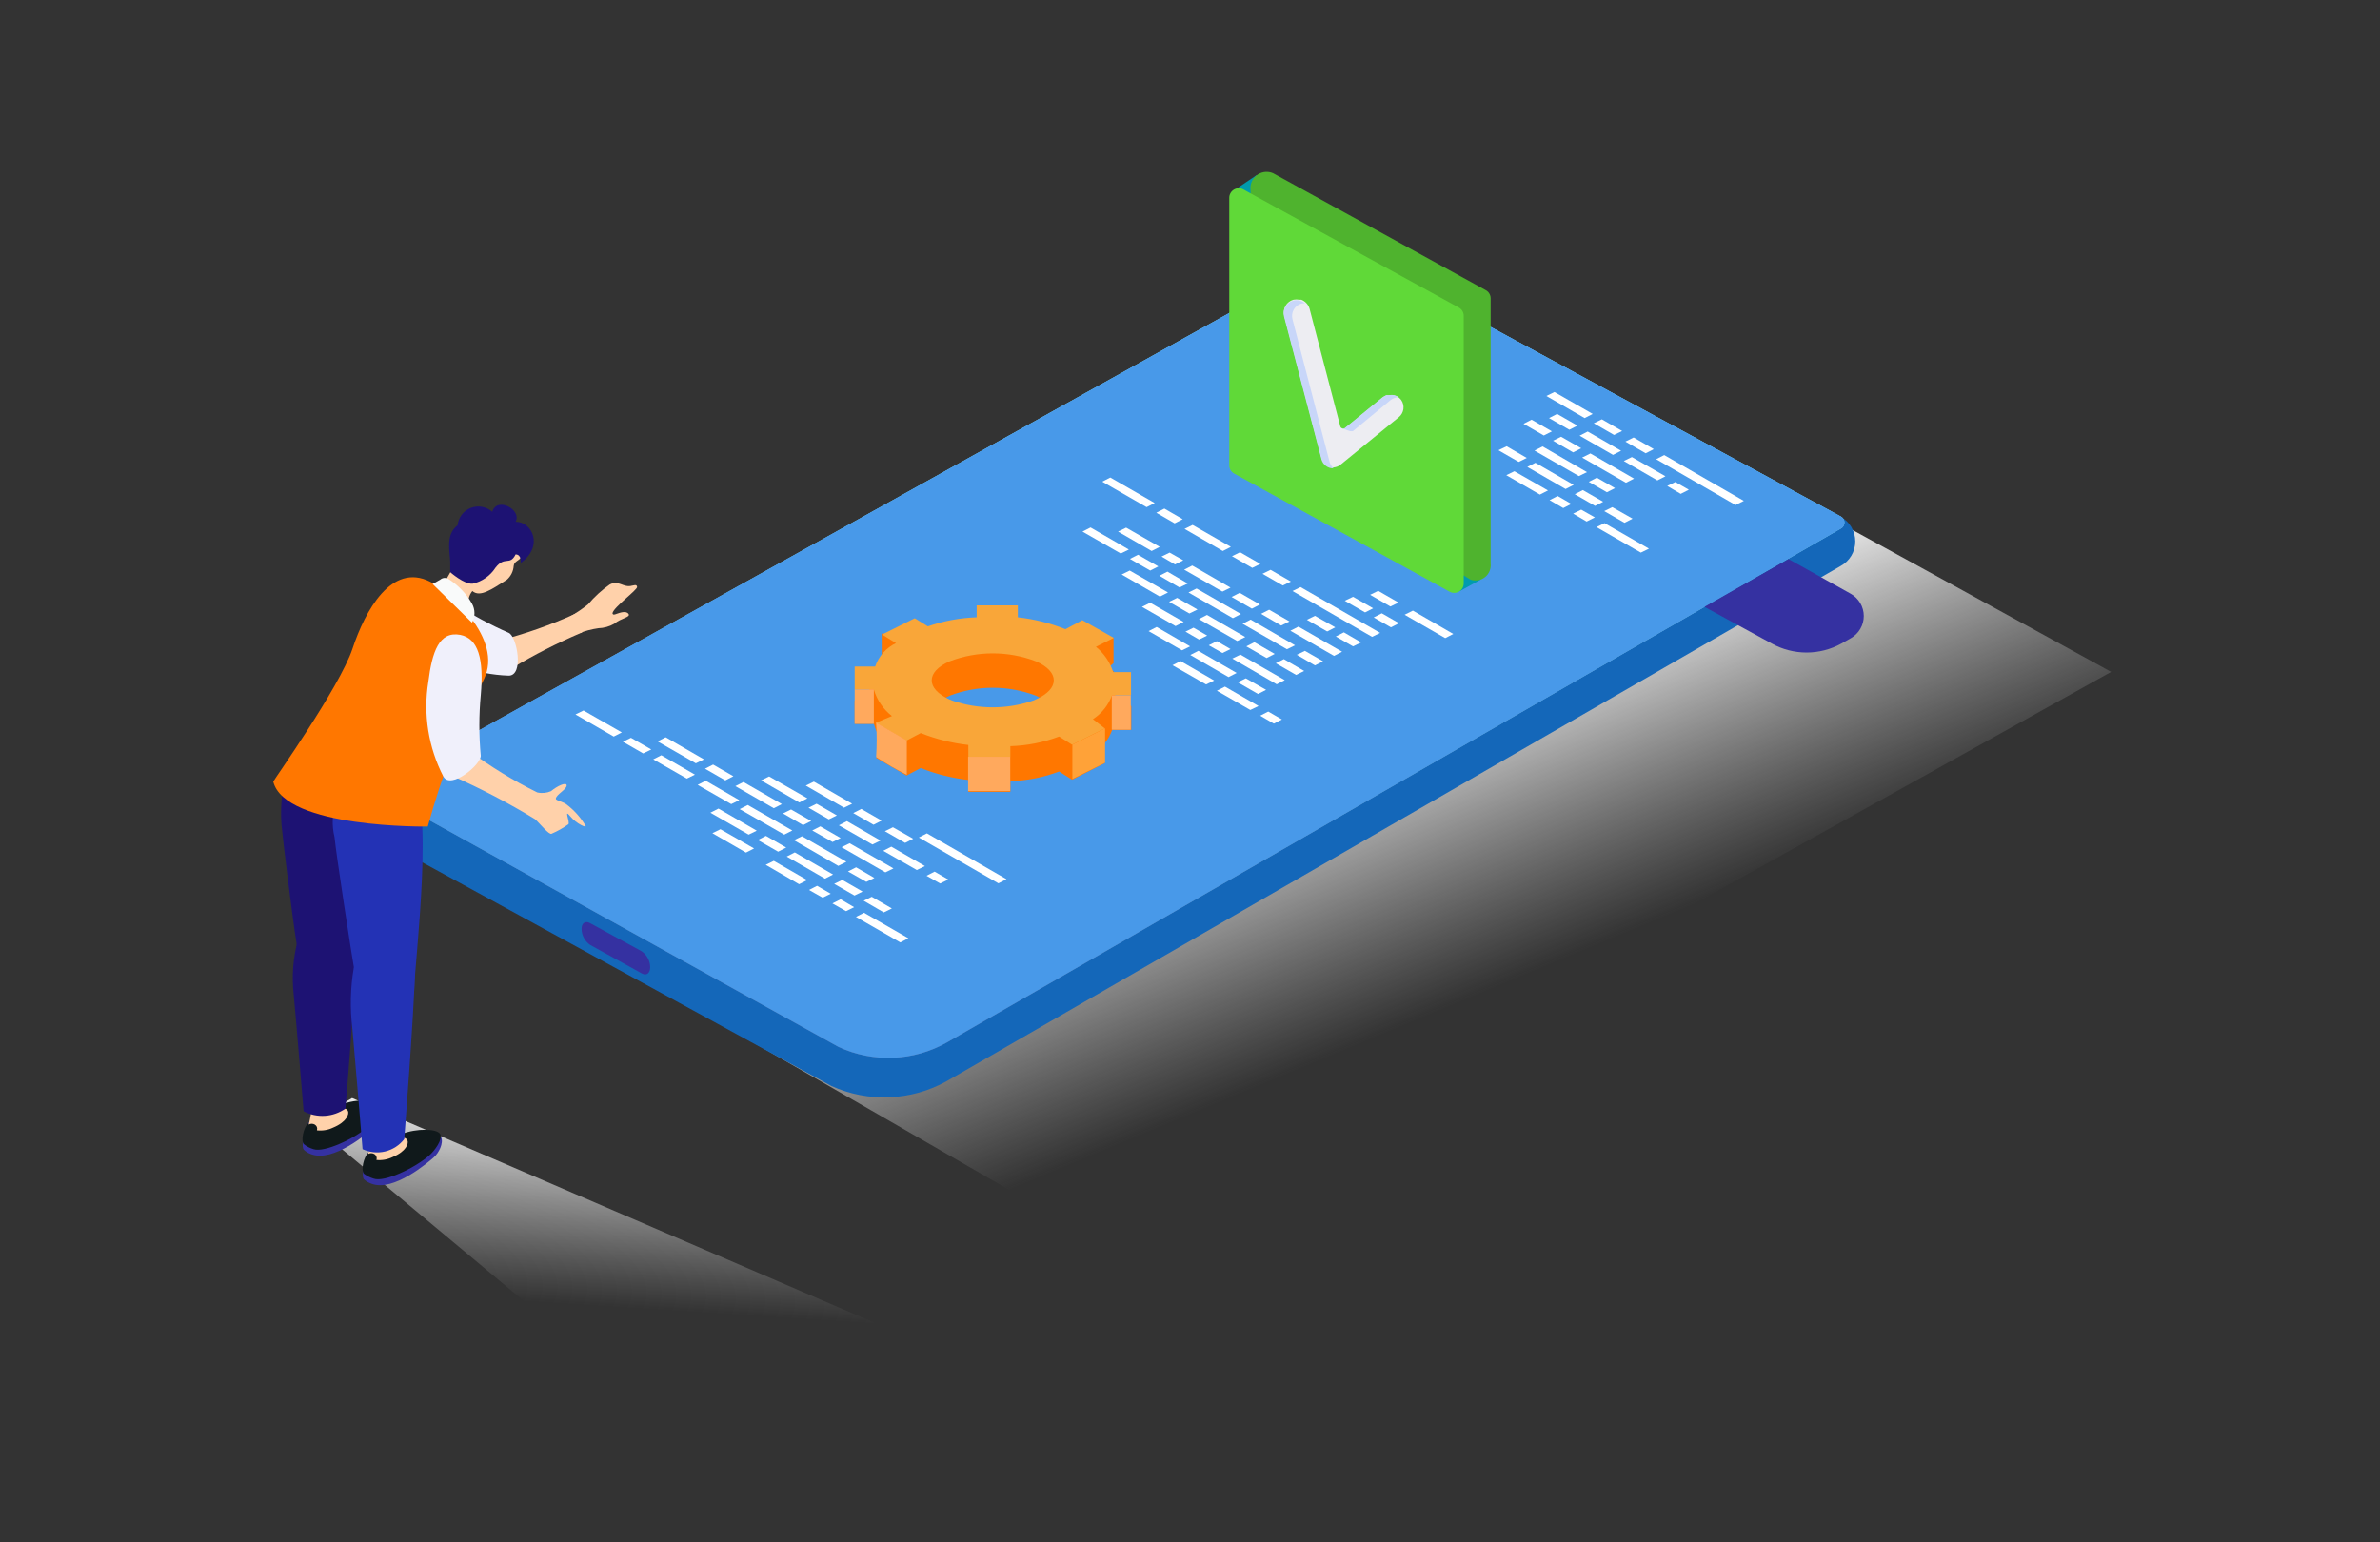 <svg width="540" height="350" fill="none" xmlns="http://www.w3.org/2000/svg"><rect width="100%" height="100%" fill="#333333" stroke="none"/><path d="M79.887 249.177L224.105 311.224H138.021L70.385 254.767L79.887 249.177Z" fill="url(#paint0_linear_1019_2695)"/><path d="M248 281L149.201 224.023L404.656 111.668L479 152.473L248 281Z" fill="url(#paint1_linear_1019_2695)"/><path d="M86.381 178.272L291.463 64.134C295.436 61.934 299.869 60.697 304.407 60.52C308.945 60.343 313.461 61.231 317.593 63.115L417.668 117.29C418.662 117.84 419.491 118.646 420.068 119.624C420.644 120.603 420.949 121.718 420.949 122.854C420.949 123.99 420.644 125.105 420.068 126.084C419.491 127.062 418.662 127.868 417.668 128.418L214.746 245.37C210.775 247.572 206.344 248.815 201.807 248.999C197.27 249.184 192.752 248.303 188.616 246.43L86.707 190.705C85.584 190.096 84.647 189.195 83.994 188.097C83.341 187 82.997 185.746 82.997 184.468C82.975 183.231 83.275 182.009 83.869 180.923C84.462 179.836 85.328 178.923 86.381 178.272Z" fill="#1467B9"/><path d="M87.113 177.742L291.462 64.052C295.435 61.853 299.868 60.615 304.406 60.438C308.943 60.261 313.459 61.15 317.592 63.033L417.667 117.208C417.914 117.341 418.121 117.537 418.265 117.778C418.409 118.018 418.485 118.293 418.485 118.574C418.485 118.854 418.409 119.129 418.265 119.37C418.121 119.61 417.914 119.807 417.667 119.939L214.745 236.605C211.035 238.688 206.884 239.862 202.633 240.032C198.382 240.202 194.151 239.363 190.286 237.584L87.276 180.514C87.057 180.374 86.877 180.181 86.753 179.953C86.628 179.725 86.562 179.47 86.562 179.21C86.562 178.95 86.628 178.695 86.753 178.467C86.877 178.239 87.057 178.046 87.276 177.906L87.113 177.742Z" fill="url(#paint2_linear_1019_2695)"/><path d="M87.113 177.742L291.462 64.052C295.435 61.853 299.868 60.615 304.406 60.438C308.943 60.261 313.459 61.15 317.592 63.033L417.667 117.208C417.914 117.341 418.121 117.537 418.265 117.778C418.409 118.018 418.485 118.293 418.485 118.574C418.485 118.854 418.409 119.129 418.265 119.37C418.121 119.61 417.914 119.807 417.667 119.939L214.745 236.605C211.035 238.688 206.884 239.862 202.633 240.032C198.382 240.202 194.151 239.363 190.286 237.584L87.276 180.514C87.057 180.374 86.877 180.181 86.753 179.953C86.628 179.725 86.562 179.47 86.562 179.21C86.562 178.95 86.628 178.695 86.753 178.467C86.877 178.239 87.057 178.046 87.276 177.906L87.113 177.742Z" fill="url(#paint3_linear_1019_2695)"/><path d="M87.113 177.742L291.462 64.052C295.435 61.853 299.868 60.615 304.406 60.438C308.943 60.261 313.459 61.15 317.592 63.033L417.667 117.208C417.914 117.341 418.121 117.537 418.265 117.778C418.409 118.018 418.485 118.293 418.485 118.574C418.485 118.854 418.409 119.129 418.265 119.37C418.121 119.61 417.914 119.807 417.667 119.939L214.745 236.605C211.035 238.688 206.884 239.862 202.633 240.032C198.382 240.202 194.151 239.363 190.286 237.584L87.276 180.514C87.057 180.374 86.877 180.181 86.753 179.953C86.628 179.725 86.562 179.47 86.562 179.21C86.562 178.95 86.628 178.695 86.753 178.467C86.877 178.239 87.057 178.046 87.276 177.906L87.113 177.742Z" fill="#4899E9"/><path d="M318.695 139.506L327.908 144.806L329.742 143.868L320.57 138.569L318.695 139.506Z" fill="white"/><path d="M310.867 134.981L315.474 137.631L317.308 136.734L312.702 134.084L310.867 134.981Z" fill="white"/><path d="M311.68 140.117L315.593 142.359L317.427 141.422L313.514 139.18L311.68 140.117Z" fill="white"/><path d="M305.117 136.327L309.724 138.977L311.558 138.039L306.992 135.43L305.117 136.327Z" fill="white"/><path d="M293.254 134.125L311.312 144.52L313.147 143.623L295.088 133.229L293.254 134.125Z" fill="white"/><path d="M208.471 190.053L226.529 200.448L228.363 199.51L210.305 189.115L208.471 190.053Z" fill="white"/><path d="M200.766 188.626L205.372 191.276L207.206 190.338L202.6 187.729L200.766 188.626Z" fill="white"/><path d="M303.078 144.439L306.991 146.681L308.826 145.784L304.912 143.501L303.078 144.439Z" fill="white"/><path d="M296.52 140.647L301.126 143.297L302.96 142.359L298.354 139.75L296.52 140.647Z" fill="white"/><path d="M292.77 143.134L302.675 148.841L304.51 147.903L294.604 142.196L292.77 143.134Z" fill="white"/><path d="M286.121 139.302L290.687 141.952L292.562 141.014L287.956 138.365L286.121 139.302Z" fill="white"/><path d="M279.434 135.47L284.04 138.12L285.874 137.182L281.268 134.532L279.434 135.47Z" fill="white"/><path d="M268.676 129.275L277.358 134.248L279.193 133.351L270.51 128.337L268.676 129.275Z" fill="white"/><path d="M265.254 136.571L269.86 139.22L271.695 138.323L267.088 135.674L265.254 136.571Z" fill="white"/><path d="M254.49 130.374L263.173 135.388L265.007 134.451L256.325 129.478L254.49 130.374Z" fill="white"/><path d="M289.467 150.512L294.073 153.162L295.907 152.265L291.301 149.575L289.467 150.512Z" fill="white"/><path d="M282.777 146.68L287.384 149.329L289.218 148.392L284.612 145.742L282.777 146.68Z" fill="white"/><path d="M272.021 140.485L280.704 145.458L282.539 144.561L273.856 139.547L272.021 140.485Z" fill="white"/><path d="M263.051 130.66L267.616 133.31L269.491 132.413L264.885 129.722L263.051 130.66Z" fill="white"/><path d="M256.371 126.828L260.977 129.478L262.812 128.54L258.205 125.891L256.371 126.828Z" fill="white"/><path d="M245.604 120.632L254.286 125.605L256.121 124.709L247.438 119.695L245.604 120.632Z" fill="white"/><path d="M193.592 184.509L198.198 187.158L200.032 186.221L195.426 183.571L193.592 184.509Z" fill="white"/><path d="M182.824 178.272L191.507 183.286L193.341 182.389L184.659 177.375L182.824 178.272Z" fill="white"/><path d="M280.826 154.833L285.432 157.482L287.267 156.545L282.661 153.936L280.826 154.833Z" fill="white"/><path d="M270.062 148.638L278.745 153.651L280.58 152.714L271.897 147.7L270.062 148.638Z" fill="white"/><path d="M183.439 183.287L188.046 185.936L189.88 185.04L185.274 182.39L183.439 183.287Z" fill="white"/><path d="M172.676 177.091L181.358 182.105L183.193 181.167L174.51 176.194L172.676 177.091Z" fill="white"/><path d="M279.521 126.217L284.128 128.867L285.962 127.97L281.356 125.321L279.521 126.217Z" fill="white"/><path d="M286.449 130.212L291.056 132.862L292.89 131.965L288.284 129.315L286.449 130.212Z" fill="white"/><path d="M268.756 120.021L277.439 125.035L279.273 124.098L270.59 119.124L268.756 120.021Z" fill="white"/><path d="M294.234 148.597L298.351 151.002L300.186 150.064L296.069 147.7L294.234 148.597Z" fill="white"/><path d="M281.926 141.545L291.994 147.333L293.829 146.436L283.76 140.607L281.926 141.545Z" fill="white"/><path d="M269.656 134.451L279.725 140.28L281.559 139.342L271.491 133.554L269.656 134.451Z" fill="white"/><path d="M262.355 116.352L266.513 118.757L268.348 117.819L264.19 115.414L262.355 116.352Z" fill="white"/><path d="M250.086 109.3L260.155 115.088L261.989 114.151L251.92 108.362L250.086 109.3Z" fill="white"/><path d="M279.602 149.452L289.67 155.282L291.505 154.344L281.436 148.556L279.602 149.452Z" fill="white"/><path d="M274.26 146.436L277.358 148.189L279.192 147.292L276.094 145.499L274.26 146.436Z" fill="white"/><path d="M268.963 143.338L272.061 145.132L273.895 144.235L270.797 142.441L268.963 143.338Z" fill="white"/><path d="M259.1 137.712L266.722 142.074L268.557 141.136L260.975 136.775L259.1 137.712Z" fill="white"/><path d="M263.543 126.298L266.6 128.092L268.475 127.154L265.377 125.401L263.543 126.298Z" fill="white"/><path d="M253.676 120.632L261.299 125.035L263.133 124.097L255.51 119.736L253.676 120.632Z" fill="white"/><path d="M260.604 143.216L268.186 147.577L270.02 146.681L262.438 142.278L260.604 143.216Z" fill="white"/><path d="M190.939 192.255L200.886 197.962L202.72 197.065L192.774 191.358L190.939 192.255Z" fill="white"/><path d="M184.293 188.463L188.899 191.072L190.734 190.175L186.127 187.525L184.293 188.463Z" fill="white"/><path d="M177.652 184.59L182.218 187.24L184.052 186.303L179.487 183.694L177.652 184.59Z" fill="white"/><path d="M166.846 178.394L175.569 183.408L177.404 182.471L168.68 177.457L166.846 178.394Z" fill="white"/><path d="M159.959 174.44L164.565 177.09L166.4 176.152L161.793 173.503L159.959 174.44Z" fill="white"/><path d="M149.197 168.244L157.88 173.217L159.714 172.32L151.032 167.307L149.197 168.244Z" fill="white"/><path d="M335.972 131.516L331.039 134.247L280.492 42.855L285.099 39.757L335.972 131.516Z" fill="#009BAE"/><path d="M337.036 65.805L288.853 39.308C288.309 39.07 287.715 38.967 287.122 39.009C286.529 39.051 285.955 39.237 285.45 39.549C284.945 39.862 284.523 40.293 284.221 40.805C283.919 41.317 283.746 41.894 283.717 42.488L285.714 101.392C285.711 101.774 285.812 102.151 286.006 102.481C286.2 102.811 286.479 103.083 286.815 103.267L333.693 131.557C334.244 131.737 334.831 131.777 335.401 131.672C335.971 131.567 336.506 131.321 336.956 130.956C337.406 130.591 337.757 130.119 337.978 129.583C338.198 129.047 338.281 128.464 338.218 127.888V67.639C338.206 67.255 338.089 66.881 337.881 66.558C337.673 66.235 337.381 65.975 337.036 65.805Z" fill="#4FB32E"/><path d="M331.004 69.799L282.088 42.977C281.761 42.802 281.394 42.714 281.024 42.722C280.653 42.729 280.29 42.832 279.971 43.021C279.652 43.209 279.386 43.477 279.2 43.797C279.014 44.118 278.913 44.481 278.908 44.852V105.59C278.905 105.973 279.006 106.349 279.2 106.679C279.394 107.01 279.673 107.281 280.009 107.465L328.925 134.288C329.252 134.463 329.619 134.551 329.99 134.543C330.36 134.535 330.723 134.432 331.042 134.244C331.362 134.055 331.627 133.788 331.813 133.467C332 133.147 332.1 132.783 332.105 132.413V71.674C332.108 71.292 332.007 70.915 331.814 70.585C331.62 70.255 331.34 69.983 331.004 69.799Z" fill="#60D938"/><path d="M317.385 94.665L304.137 105.468C303.658 105.842 303.073 106.056 302.465 106.079C302.13 106.07 301.798 106.001 301.487 105.875C301.141 105.71 300.825 105.49 300.549 105.223C300.211 104.887 299.971 104.464 299.856 104L291.378 71.634C291.179 70.872 291.29 70.062 291.688 69.382C292.085 68.702 292.736 68.207 293.497 68.006C293.915 67.926 294.344 67.926 294.761 68.006H295.25C295.698 68.18 296.1 68.454 296.425 68.807C296.75 69.16 296.989 69.584 297.125 70.044L304.096 96.744C304.122 96.847 304.173 96.941 304.244 97.019C304.315 97.097 304.404 97.157 304.503 97.193C304.606 97.24 304.717 97.265 304.83 97.265C304.942 97.265 305.054 97.24 305.156 97.193L306.379 96.215L313.757 90.181C314.024 89.988 314.311 89.824 314.613 89.692H314.939H315.184C315.692 89.601 316.216 89.652 316.698 89.838C317.18 90.025 317.601 90.342 317.915 90.752C318.338 91.35 318.519 92.087 318.421 92.813C318.323 93.54 317.952 94.201 317.385 94.665Z" fill="#EDEDF2"/><path d="M293.254 72.449C293.055 71.698 293.162 70.898 293.552 70.225C293.942 69.553 294.582 69.062 295.333 68.862C295.576 68.821 295.824 68.821 296.067 68.862C295.717 68.55 295.297 68.328 294.843 68.214C294.389 68.101 293.913 68.099 293.458 68.21C292.697 68.411 292.046 68.905 291.649 69.585C291.251 70.266 291.14 71.075 291.338 71.838L299.817 104.204C299.974 104.814 300.335 105.352 300.838 105.73C301.342 106.108 301.96 106.303 302.589 106.283C302.164 105.916 301.853 105.435 301.692 104.897L293.254 72.449Z" fill="url(#paint4_linear_1019_2695)"/><path d="M317.39 90.14C316.729 90.143 316.087 90.358 315.556 90.752L306.955 97.845C306.821 97.877 306.681 97.877 306.547 97.845H306.303L304.387 97.192C304.489 97.24 304.6 97.264 304.713 97.264C304.825 97.264 304.937 97.24 305.039 97.192L306.262 96.214L313.64 90.181C313.907 89.988 314.194 89.824 314.496 89.692H314.822H315.067C315.464 89.601 315.876 89.594 316.276 89.672C316.676 89.749 317.055 89.908 317.39 90.14Z" fill="url(#paint5_linear_1019_2695)"/><path d="M171.943 190.623L176.55 193.273L178.384 192.335L173.778 189.686L171.943 190.623Z" fill="white"/><path d="M161.18 184.427L169.862 189.4L171.697 188.504L163.014 183.49L161.18 184.427Z" fill="white"/><path d="M195.955 204.402L200.521 207.052L202.355 206.155L197.789 203.505L195.955 204.402Z" fill="white"/><path d="M189.27 200.571L193.876 203.22L195.71 202.323L191.104 199.674L189.27 200.571Z" fill="white"/><path d="M178.502 194.374L187.185 199.388L189.019 198.451L180.336 193.437L178.502 194.374Z" fill="white"/><path d="M192.404 197.757L196.562 200.121L198.397 199.225L194.239 196.819L192.404 197.757Z" fill="white"/><path d="M180.135 190.664L190.203 196.494L192.038 195.556L181.969 189.767L180.135 190.664Z" fill="white"/><path d="M167.826 183.612L177.936 189.401L179.77 188.463L169.661 182.675L167.826 183.612Z" fill="white"/><path d="M194.205 208.07L204.274 213.859L206.108 212.921L196.039 207.133L194.205 208.07Z" fill="white"/><path d="M188.863 205.013L191.961 206.766L193.796 205.869L190.738 204.076L188.863 205.013Z" fill="white"/><path d="M183.559 201.956L186.657 203.709L188.491 202.812L185.393 201.018L183.559 201.956Z" fill="white"/><path d="M173.732 196.249L181.314 200.652L183.149 199.714L175.567 195.353L173.732 196.249Z" fill="white"/><path d="M161.635 189.075L169.258 193.477L171.092 192.54L163.469 188.178L161.635 189.075Z" fill="white"/><path d="M210.223 198.735L213.321 200.488L215.155 199.591L212.057 197.798L210.223 198.735Z" fill="white"/><path d="M200.398 193.07L208.021 197.431L209.856 196.535L202.233 192.132L200.398 193.07Z" fill="white"/><path d="M190.326 187.282L197.949 191.643L199.783 190.746L192.161 186.344L190.326 187.282Z" fill="white"/><path d="M141.33 168.326L145.936 170.975L147.771 170.079L143.164 167.429L141.33 168.326Z" fill="white"/><path d="M130.566 162.13L139.249 167.144L141.083 166.206L132.401 161.233L130.566 162.13Z" fill="white"/><path d="M158.289 178.11L165.912 182.471L167.746 181.574L160.123 177.172L158.289 178.11Z" fill="white"/><path d="M148.217 172.32L155.84 176.682L157.674 175.785L150.051 171.383L148.217 172.32Z" fill="white"/><path d="M375.764 104.204L393.781 114.599L395.656 113.662L377.598 103.267L375.764 104.204Z" fill="white"/><path d="M368.789 100.209L373.395 102.859L375.23 101.921L370.664 99.272L368.789 100.209Z" fill="white"/><path d="M361.613 96.052L366.22 98.701L368.054 97.804L363.448 95.155L361.613 96.052Z" fill="white"/><path d="M350.857 89.856L359.54 94.87L361.374 93.932L352.692 88.959L350.857 89.856Z" fill="white"/><path d="M351.463 94.869L356.069 97.519L357.904 96.581L353.297 93.932L351.463 94.869Z" fill="white"/><path d="M358.969 103.838L368.915 109.545L370.749 108.607L360.844 102.901L358.969 103.838Z" fill="white"/><path d="M352.363 100.006L356.929 102.655L358.763 101.718L354.198 99.109L352.363 100.006Z" fill="white"/><path d="M345.674 96.174L350.28 98.824L352.115 97.886L347.508 95.236L345.674 96.174Z" fill="white"/><path d="M339.973 102.166L344.579 104.816L346.413 103.919L341.848 101.269L339.973 102.166Z" fill="white"/><path d="M363.979 115.986L368.585 118.635L370.419 117.698L365.813 115.089L363.979 115.986Z" fill="white"/><path d="M357.299 112.153L361.905 114.803L363.74 113.865L359.133 111.215L357.299 112.153Z" fill="white"/><path d="M346.535 105.957L355.218 110.971L357.052 110.033L348.37 105.019L346.535 105.957Z" fill="white"/><path d="M360.477 109.341L364.594 111.705L366.428 110.767L362.311 108.403L360.477 109.341Z" fill="white"/><path d="M348.166 102.248L358.235 108.036L360.069 107.139L350 101.31L348.166 102.248Z" fill="white"/><path d="M362.225 119.613L372.293 125.402L374.128 124.505L364.059 118.716L362.225 119.613Z" fill="white"/><path d="M356.932 116.556L359.989 118.349L361.864 117.412L358.766 115.659L356.932 116.556Z" fill="white"/><path d="M351.59 113.499L354.688 115.292L356.522 114.355L353.424 112.561L351.59 113.499Z" fill="white"/><path d="M341.766 107.833L349.388 112.235L351.223 111.298L343.6 106.936L341.766 107.833Z" fill="white"/><path d="M378.285 110.278L381.342 112.072L383.177 111.134L380.12 109.381L378.285 110.278Z" fill="white"/><path d="M368.422 104.612L376.045 109.015L377.879 108.077L370.256 103.716L368.422 104.612Z" fill="white"/><path d="M358.398 98.864L365.981 103.226L367.815 102.288L360.233 97.926L358.398 98.864Z" fill="white"/><path d="M285.922 162.415L289.02 164.209L290.854 163.271L287.756 161.478L285.922 162.415Z" fill="white"/><path d="M276.098 156.75L283.68 161.111L285.555 160.214L277.932 155.812L276.098 156.75Z" fill="white"/><path d="M266.025 150.96L273.648 155.322L275.483 154.425L267.86 150.023L266.025 150.96Z" fill="white"/><path d="M133.828 209.456L145.568 215.856C146.155 216.256 146.638 216.79 146.978 217.414C147.319 218.038 147.506 218.733 147.524 219.443C147.524 220.829 146.709 221.482 145.649 220.911L133.909 214.429C133.322 214.029 132.839 213.495 132.499 212.872C132.158 212.248 131.971 211.552 131.953 210.842C131.912 209.538 132.768 208.886 133.828 209.456Z" fill="#3531A1"/><path d="M419.906 134.737C420.806 135.239 421.556 135.972 422.077 136.861C422.599 137.749 422.874 138.761 422.874 139.791C422.874 140.822 422.599 141.834 422.077 142.722C421.556 143.611 420.806 144.344 419.906 144.846L417.746 146.069C415.341 147.389 412.642 148.081 409.899 148.081C407.156 148.081 404.457 147.389 402.052 146.069L386.725 137.712L405.802 126.869L419.906 134.737Z" fill="#3531A1"/><path d="M131.625 143.704C126.35 145.975 121.23 148.589 116.298 151.531L113.281 145.375C119.18 143.852 124.936 141.82 130.484 139.302C131.625 138.446 133.622 143.419 131.625 143.704Z" fill="#FFD1AA"/><path d="M103.215 136.978C107.097 139.535 111.188 141.758 115.445 143.622C117.32 144.519 118.91 153.283 115.445 153.324C108.028 153.082 100.884 150.467 95.063 145.864C89.437 141.788 86.135 138.201 89.234 134.41C92.332 130.619 96.53 132.127 103.215 136.978Z" fill="url(#paint6_linear_1019_2695)"/><path d="M139.905 139.302C140.639 139.057 142.025 138.527 142.596 139.302C143.167 140.076 140.925 140.239 139.376 141.544C138.268 142.176 137.022 142.525 135.748 142.563C134.213 142.785 132.708 143.182 131.264 143.745C130.897 143.745 129.348 139.913 129.348 139.913C130.774 139.094 132.137 138.167 133.424 137.141C134.855 135.443 136.499 133.936 138.316 132.657C140.354 131.516 141.414 133.473 143.411 132.902C143.697 132.902 144.471 132.494 144.553 133.187C144.634 133.88 139.294 137.712 138.968 139.139C139.009 139.71 139.661 139.383 139.905 139.302Z" fill="#FFD1AA"/><path d="M86.42 251.321C87.072 252.707 85.89 254.989 84.708 256.009C83.526 257.028 75.658 263.835 70.603 261.919C69.977 261.709 69.406 261.361 68.932 260.9C68.198 260.085 69.258 255.519 70.073 254.704C70.889 253.889 85.89 250.139 86.42 251.321Z" fill="#3531A1"/><path d="M77.413 250.669C81 249.283 85.565 249.406 86.218 250.669C86.87 251.933 84.913 254.501 83.731 255.52C80.388 258.455 73.581 261.594 71.135 260.779C70.333 260.547 69.585 260.159 68.934 259.637C68.2 258.822 68.934 255.887 69.79 255.031C72.181 253.33 74.734 251.869 77.413 250.669Z" fill="#10191B"/><path d="M78.96 252.136C79.246 252.788 78.716 254.582 75.577 255.886C74.437 256.433 73.165 256.645 71.908 256.498C71.99 256.257 71.986 255.996 71.896 255.758C71.807 255.521 71.639 255.321 71.419 255.193C71.209 255.072 70.969 255.008 70.726 255.008C70.483 255.008 70.244 255.072 70.033 255.193C70.278 254.378 70.4 253.522 70.563 252.707C71.419 252.87 78.064 250.098 78.96 252.136Z" fill="#FFD1AA"/><path d="M80.794 214.43C80.794 223.194 78.389 251.565 78.389 251.565C77.015 252.531 75.401 253.099 73.726 253.207C72.05 253.314 70.377 252.958 68.891 252.177C68.891 252.177 67.219 231.795 66.649 225.803C66.163 221.553 66.495 217.25 67.627 213.125C69.013 210.353 80.998 205.828 80.794 214.43Z" fill="#1D1273"/><path d="M69.708 167.878C71.495 167.065 73.495 166.844 75.416 167.247C77.337 167.65 79.079 168.657 80.388 170.12C88.541 177.335 80.714 211.413 80.714 217.161C80.714 222.909 68.73 222.583 67.344 214.43C66.447 209.09 64.164 190.542 63.879 187.159C63.593 183.776 63.553 172.525 69.708 167.878Z" fill="#1D1273"/><path d="M100.077 258.007C100.73 259.393 99.547 261.675 98.365 262.694C97.183 263.713 89.275 270.562 84.261 268.605C83.644 268.394 83.076 268.061 82.59 267.627C81.815 266.771 82.916 262.205 83.731 261.39C84.546 260.575 99.547 256.824 100.077 258.007Z" fill="#3531A1"/><path d="M91.067 257.354C94.654 255.968 99.22 256.131 99.872 257.354C100.524 258.577 98.568 261.186 97.386 262.205C94.002 265.14 87.235 268.319 84.79 267.463C83.996 267.23 83.251 266.857 82.588 266.363C81.814 265.507 82.588 262.572 83.444 261.716C85.83 260.006 88.384 258.544 91.067 257.354Z" fill="#10191B"/><path d="M92.457 258.821C92.742 259.473 92.212 261.267 89.073 262.572C87.935 263.128 86.664 263.354 85.404 263.224C85.489 262.977 85.486 262.71 85.397 262.465C85.308 262.22 85.138 262.013 84.915 261.879C84.705 261.757 84.466 261.693 84.222 261.693C83.979 261.693 83.74 261.757 83.529 261.879C83.774 261.063 83.896 260.207 84.059 259.392C85.078 259.555 91.682 256.783 92.457 258.821Z" fill="#FFD1AA"/><path d="M94.086 221.808C93.882 230.572 91.721 258.495 91.721 258.495C90.638 259.893 89.112 260.88 87.393 261.295C85.674 261.71 83.865 261.528 82.264 260.778C82.264 260.778 80.511 239.499 79.941 233.303C79.389 228.759 79.499 224.159 80.267 219.647C81.653 216.386 94.289 213.043 94.086 221.808Z" fill="#2332B5"/><path d="M80.792 175.459C82.459 174.104 84.521 173.327 86.668 173.246C88.815 173.165 90.93 173.785 92.695 175.011C99.054 180.229 93.999 218.628 93.999 224.376C93.999 230.124 82.014 229.757 80.669 221.808C79.732 216.468 76.185 193.273 75.9 189.971C75.252 187.337 75.367 184.574 76.234 182.003C77.1 179.433 78.681 177.163 80.792 175.459Z" fill="#2332B5"/><path d="M79.978 147.21C82.872 138.487 88.865 127.603 97.588 132.005C101.909 134.166 114.261 144.927 109.817 154.099C104.495 164.817 100.222 176.025 97.058 187.566C97.058 187.566 64.692 188.055 62.001 177.375C61.838 177.375 77.084 155.933 79.978 147.21Z" fill="#FF7700"/><path d="M111.007 120.388C112.139 120.36 113.246 120.72 114.146 121.407C115.273 121.999 116.175 122.944 116.714 124.097C117.162 125.239 118.793 125.076 118.385 126.176C117.978 127.277 116.673 127.236 116.551 128.418C116.512 129.018 116.355 129.603 116.089 130.142C115.823 130.681 115.454 131.162 115.002 131.557C111.537 133.758 108.928 135.634 107.175 134.125C105.585 136 106.319 139.465 106.075 139.302C103.88 137.495 101.885 135.459 100.123 133.228C103.262 128.826 103.914 124.587 108.724 121.366C109.389 120.851 110.175 120.514 111.007 120.388Z" fill="#FFD1AA"/><path d="M111.69 116.149C112.709 112.602 118.457 115.659 116.989 118.391C120.78 118.391 123.43 123.975 118.131 127.766C118.131 127.766 118.416 125.85 116.989 125.81C115.644 128.5 114.584 126.054 112.424 128.826C111.236 130.664 109.379 131.965 107.247 132.454C105.331 132.658 102.151 129.845 102.151 129.845C102.151 129.845 102.151 128.092 102.151 127.644C102.151 125.565 100.928 121.326 103.822 119.206C103.907 118.335 104.232 117.505 104.761 116.808C105.289 116.111 106.001 115.574 106.816 115.258C107.631 114.941 108.518 114.856 109.379 115.014C110.239 115.171 111.039 115.564 111.69 116.149Z" fill="#1D1273"/><path d="M101.627 131.312C103.891 132.717 105.768 134.665 107.089 136.978C107.457 137.639 107.65 138.383 107.65 139.139C107.65 139.895 107.457 140.639 107.089 141.299L98.162 132.535L99.915 131.516C100.15 131.321 100.437 131.198 100.741 131.162C101.045 131.126 101.352 131.178 101.627 131.312Z" fill="#F9FAFA"/><path d="M121.887 179.821C122.937 180.066 124.037 179.966 125.026 179.536C126.412 178.353 128.491 177.416 128.572 178.19C128.654 178.965 126.86 179.943 126.289 180.799C125.719 181.655 126.534 181.452 128.327 182.389C130.154 183.727 131.693 185.418 132.852 187.362C133.26 188.014 130.814 186.995 129.347 185.202C127.879 183.408 129.347 186.465 128.98 187.036C127.783 187.891 126.498 188.615 125.148 189.197C124.577 189.523 122.457 186.832 121.398 185.895C115.357 182.209 109.079 178.928 102.605 176.071L106.315 170.282C111.21 173.921 116.421 177.114 121.887 179.821Z" fill="#FFD1AA"/><path d="M104.437 144.072C108.513 144.887 109.818 149.534 109.084 157.728C108.652 162.31 108.652 166.923 109.084 171.506C109.084 173.585 102.276 179.21 100.605 176.234C97.195 169.624 95.995 162.095 97.181 154.752C98.037 147.904 99.627 143.175 104.437 144.072Z" fill="url(#paint7_linear_1019_2695)"/><path d="M197.808 156.066L193.92 159.036V164.248H198.267C198.94 166.694 200.378 168.861 202.371 170.431L198.726 171.943L205.693 175.994L208.906 174.292C212.371 175.665 216.003 176.573 219.707 176.993V179.693H229.238V177.263C233.024 177.151 236.765 176.412 240.309 175.076L243.252 176.939L250.732 173.131L248.032 171.025C250.025 169.747 251.543 167.85 252.352 165.625H256.672V160.225L252.919 157.686C252.541 156.228 250.975 156.255 248.707 154.419L252.757 152.394L245.574 148.452L241.74 150.504C238.284 149.077 234.651 148.123 230.939 147.669V144.969H221.597V147.669C217.825 147.796 214.093 148.488 210.526 149.721L207.556 147.885L200.022 151.53L203.182 153.501C202.02 154.014 198.726 152.907 197.808 156.066ZM215.467 157.875C221.772 155.473 228.739 155.473 235.044 157.875C240.444 160.252 240.444 164.113 235.044 166.516L234.396 166.786C228.454 168.825 222.003 168.825 216.061 166.786L215.467 166.543C210.04 164.113 210.04 160.252 215.467 157.875Z" fill="#FF7700"/><path d="M252.652 144.698V150.503L251.274 151.584L245.955 148.154L247.035 144.968L252.652 144.698Z" fill="#FF7700"/><path d="M200.053 143.781V149.586L201.43 150.666L206.722 147.21L205.669 144.051L200.053 143.781Z" fill="#FF7700"/><path d="M198.564 151.26H193.92V156.471H198.267C198.971 158.859 200.406 160.965 202.371 162.492L198.726 164.005L205.693 168.055L208.906 166.354C212.371 167.726 216.003 168.634 219.707 169.054V171.754H229.238V169.324C233.024 169.213 236.765 168.474 240.309 167.137L243.252 169L250.678 165.301L247.978 163.194C249.971 161.917 251.489 160.019 252.298 157.794H256.618V152.529H252.568C251.856 150.269 250.494 148.269 248.653 146.777L252.703 144.752L245.574 140.729L241.74 142.781C238.277 141.4 234.645 140.492 230.939 140.081V137.381H221.597V140.081C217.825 140.208 214.093 140.9 210.526 142.133L207.556 140.297L200.13 143.996L203.29 145.94C202.187 146.467 201.2 147.209 200.389 148.122C199.577 149.036 198.957 150.102 198.564 151.26ZM215.467 150.072C221.772 147.669 228.739 147.669 235.044 150.072C240.444 152.448 240.444 156.309 235.044 158.712L234.396 158.982C228.454 161.021 222.003 161.021 216.061 158.982L215.467 158.739C210.04 156.309 210.04 152.448 215.467 150.072Z" fill="#F9A639"/><path d="M229.215 171.727V179.53H219.656V171.727H229.215Z" fill="#FFA95D"/><path d="M193.92 156.444V164.248H198.267V156.444H193.92Z" fill="#FFA95D"/><path d="M205.75 168.055V175.832C203.352 174.615 201.026 173.263 198.783 171.781C198.959 169.183 198.959 166.576 198.783 163.978L205.75 168.028V168.055Z" fill="#FFA95D"/><path d="M243.309 168.973V176.777L250.734 173.077V165.274L243.309 168.973Z" fill="#FFA238"/><path d="M256.568 157.794V165.598H252.248V157.794H256.568Z" fill="#FFA95D"/><defs><linearGradient id="paint0_linear_1019_2695" x1="82.682" y1="249.177" x2="79.887" y2="292.778" gradientUnits="userSpaceOnUse"><stop stop-color="#EBEBEB"/><stop offset="1" stop-color="#C4C4C4" stop-opacity="0"/></linearGradient><linearGradient id="paint1_linear_1019_2695" x1="325.839" y1="157.504" x2="351.5" y2="219" gradientUnits="userSpaceOnUse"><stop stop-color="#E9E9E9"/><stop offset="1" stop-color="#C4C4C4" stop-opacity="0"/></linearGradient><linearGradient id="paint2_linear_1019_2695" x1="252.492" y1="100.25" x2="252.492" y2="230.898" gradientUnits="userSpaceOnUse"><stop stop-color="#60BAE4"/><stop offset="1" stop-color="#4371B0"/></linearGradient><linearGradient id="paint3_linear_1019_2695" x1="252.492" y1="100.25" x2="252.492" y2="230.898" gradientUnits="userSpaceOnUse"><stop stop-color="#60BAE4"/><stop offset="1" stop-color="#4371B0"/></linearGradient><linearGradient id="paint4_linear_1019_2695" x1="3146.05" y1="5431.79" x2="3177.6" y2="5431.79" gradientUnits="userSpaceOnUse"><stop stop-color="#C8D6F9"/><stop offset="1" stop-color="#BAC1E8"/></linearGradient><linearGradient id="paint5_linear_1019_2695" x1="3618.11" y1="1263.06" x2="3659.59" y2="1263.06" gradientUnits="userSpaceOnUse"><stop stop-color="#C8D6F9"/><stop offset="1" stop-color="#BAC1E8"/></linearGradient><linearGradient id="paint6_linear_1019_2695" x1="13059.4" y1="4392.65" x2="13272.6" y2="4392.65" gradientUnits="userSpaceOnUse"><stop stop-color="#F0F0FB"/><stop offset="1" stop-color="#D2D7F6"/></linearGradient><linearGradient id="paint7_linear_1019_2695" x1="4702.36" y1="6992.99" x2="4740.49" y2="6992.99" gradientUnits="userSpaceOnUse"><stop stop-color="#F0F0FB"/><stop offset="1" stop-color="#D2D7F6"/></linearGradient></defs></svg>